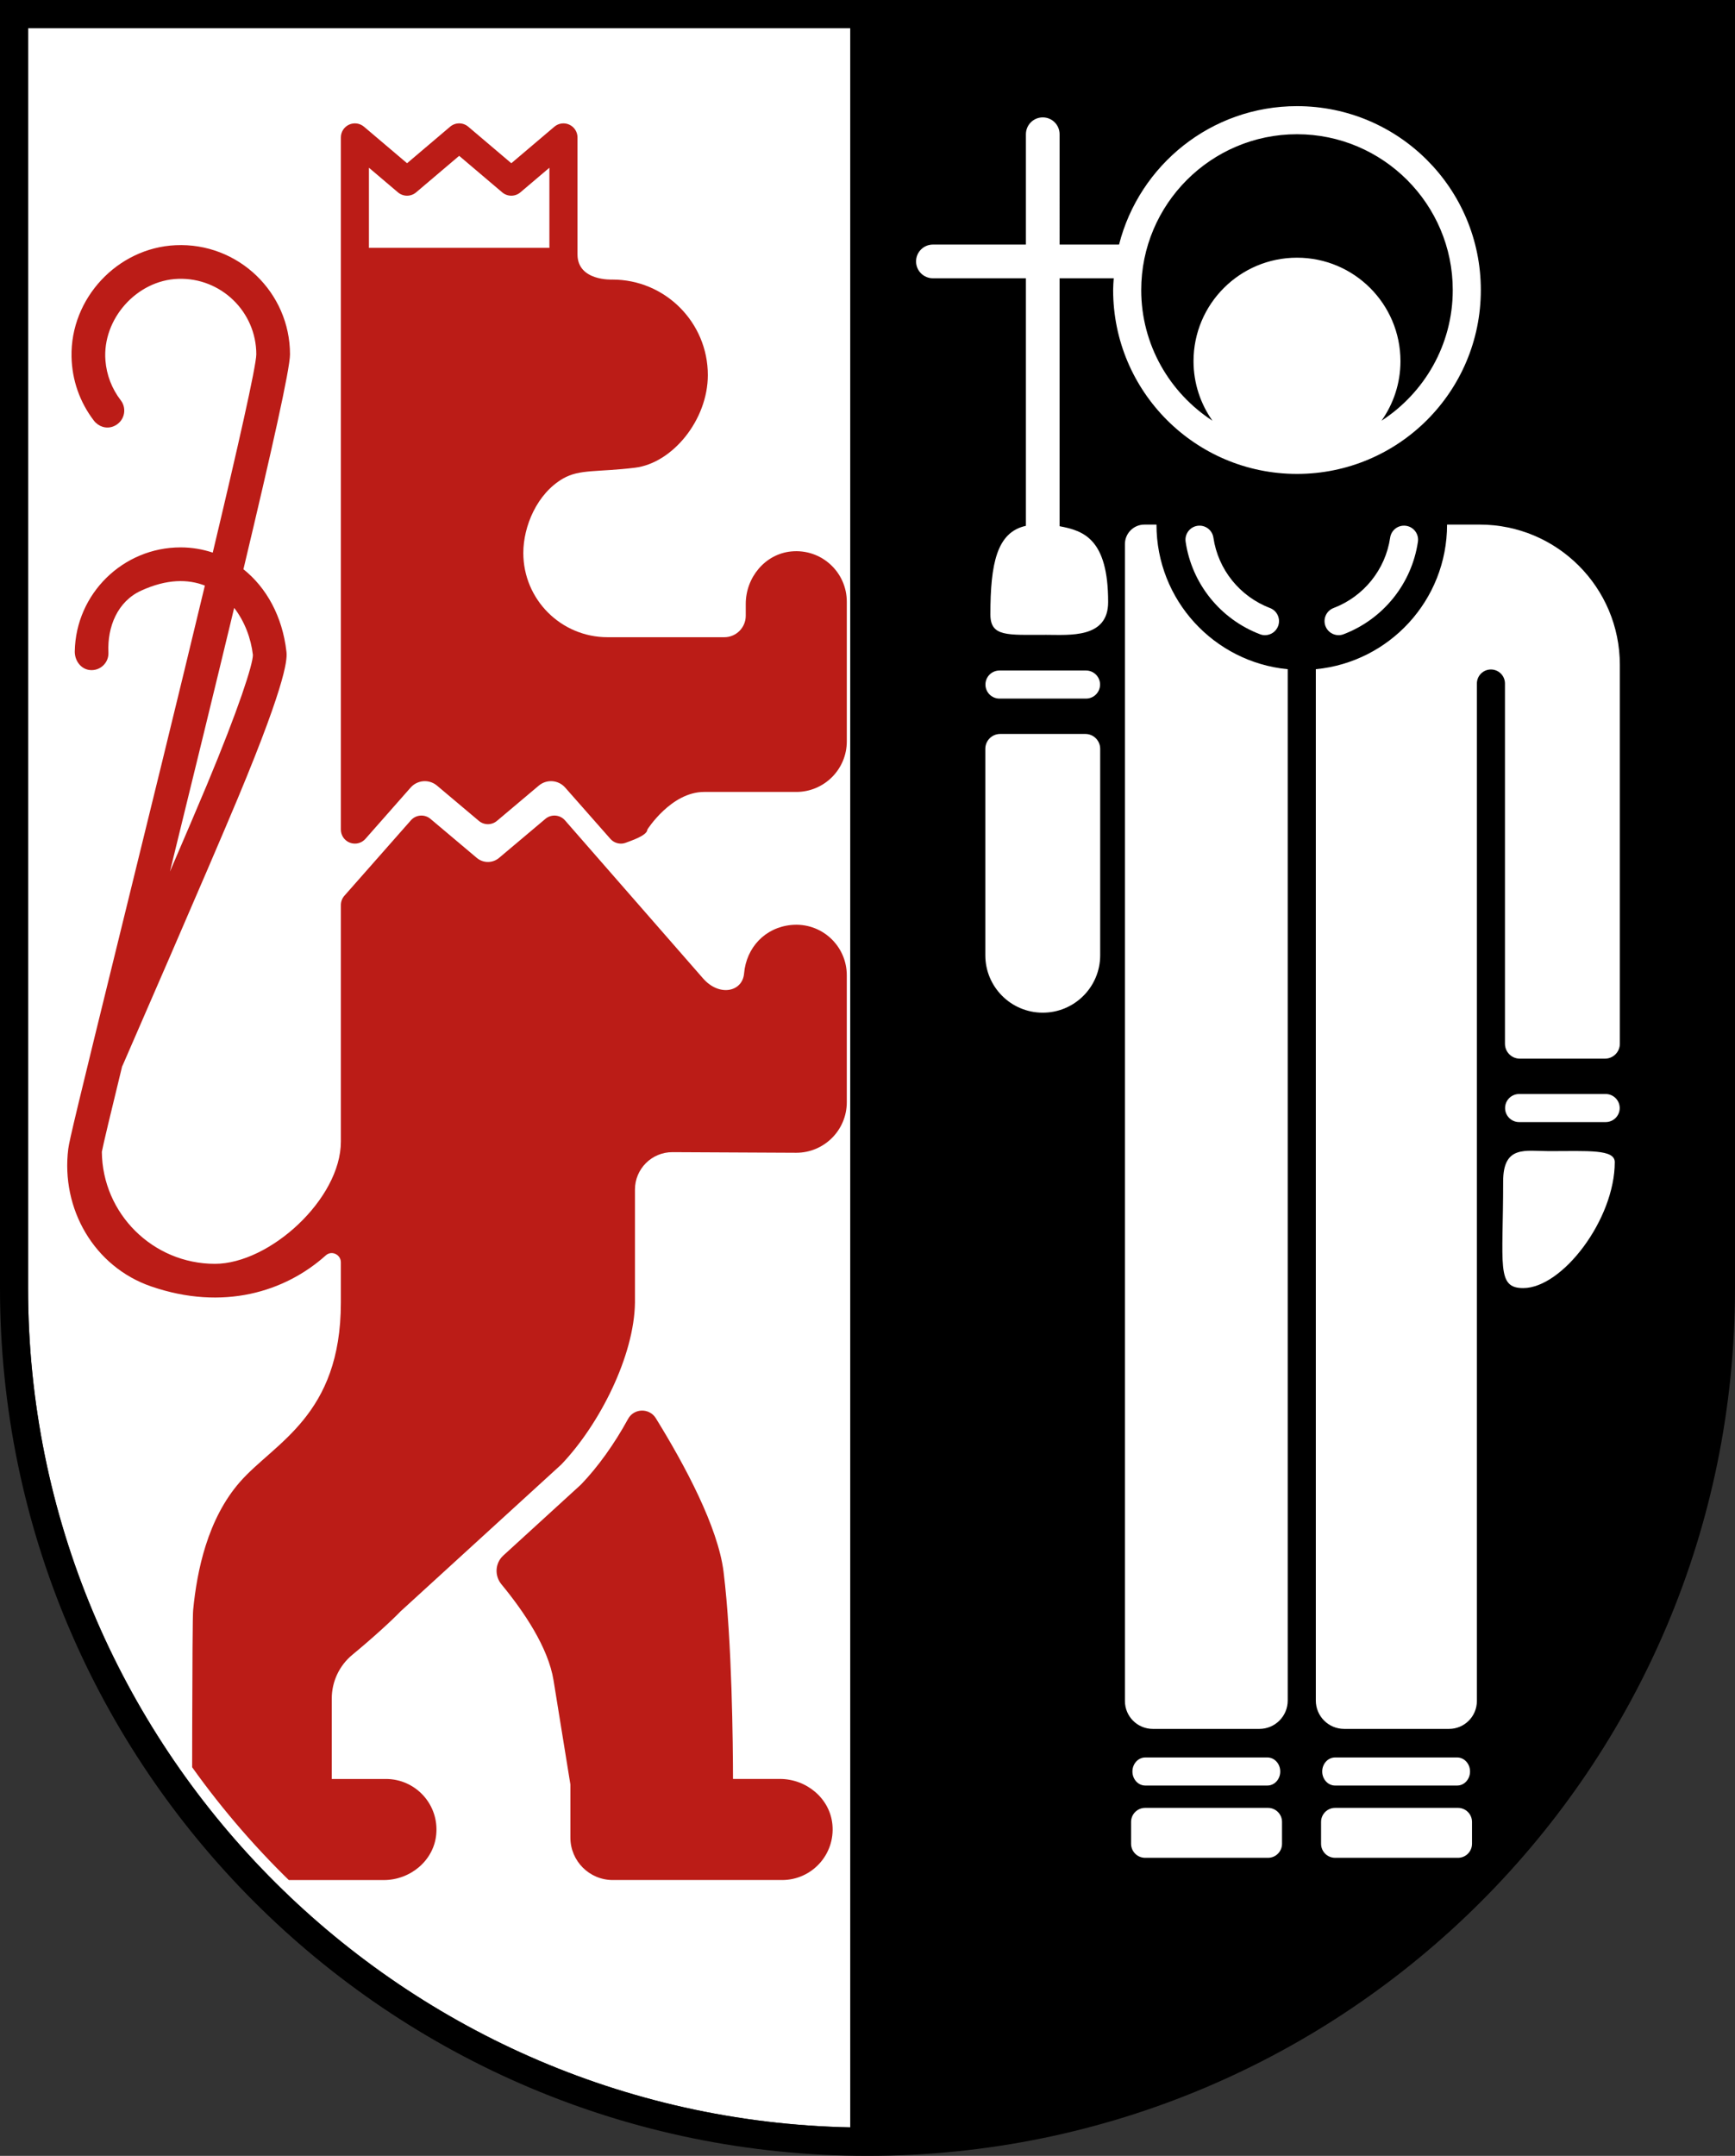 <?xml version="1.0" encoding="utf-8"?>
<!-- Generator: Adobe Illustrator 25.4.8, SVG Export Plug-In . SVG Version: 6.00 Build 0)  -->
<svg version="1.1" id="Ebene_2" xmlns="http://www.w3.org/2000/svg" xmlns:xlink="http://www.w3.org/1999/xlink" x="0px" y="0px"
	 viewBox="0 0 154.488 191.925" style="enable-background:new 0 0 154.488 191.925;" xml:space="preserve">
<rect x="0" y="0" width="154.488" height="191.925" fill="#333333" stroke="none"/>
<style type="text/css">
	.st0{fill:#FFFFFF;}
	.st1{clip-path:url(#SVGID_00000039848524354754673440000017248435481971786940_);}
	.st2{fill:#BB1C17;}
</style>
<path class="st0" d="M75.715,189.387C35.207,188.567,2.5,155.383,2.5,114.682V2.5h73.215V189.387z"/>
<path d="M0,0v114.681c0,42.661,34.583,77.244,77.244,77.244s77.244-34.583,77.244-77.244V0H0z M75.715,189.387
	C35.207,188.567,2.5,155.383,2.5,114.682V2.5h73.215V189.387z"/>
<g>
	<path class="st0" d="M137.923,102.479c3.466,0,5.859-0.186,5.859,0.978c0,5.088-4.663,11.214-8.153,11.214
		c-2.403,0-1.785-2.004-1.785-9.496C133.844,101.919,135.844,102.479,137.923,102.479z"/>
	<path class="st0" d="M142.972,99.893h-7.706c-0.69,0-1.25-0.56-1.25-1.25s0.56-1.25,1.25-1.25h7.706c0.69,0,1.25,0.56,1.25,1.25
		S143.662,99.893,142.972,99.893z"/>
	<path class="st0" d="M112.636,56.546c-0.148,0-0.299-0.026-0.445-0.083c-3.534-1.347-6.07-4.502-6.62-8.234
		c-0.101-0.683,0.371-1.318,1.054-1.419c0.69-0.1,1.319,0.372,1.419,1.055c0.418,2.838,2.349,5.237,5.038,6.263
		c0.645,0.246,0.969,0.968,0.723,1.613C113.613,56.24,113.139,56.546,112.636,56.546z"/>
	<path class="st0" d="M119.19,56.546c-0.503,0-0.978-0.307-1.168-0.805c-0.246-0.645,0.077-1.367,0.723-1.613
		c2.688-1.025,4.619-3.425,5.037-6.263c0.1-0.683,0.724-1.156,1.419-1.055c0.683,0.101,1.154,0.736,1.054,1.419
		c-0.55,3.732-3.086,6.887-6.619,8.234C119.488,56.52,119.338,56.546,119.19,56.546z"/>
	<path class="st0" d="M112.852,158.957h-10.875c-0.632,0-1.144-0.56-1.144-1.25s0.512-1.25,1.144-1.25h10.875
		c0.632,0,1.144,0.56,1.144,1.25S113.484,158.957,112.852,158.957z"/>
	<path class="st0" d="M129.751,158.957h-10.875c-0.632,0-1.144-0.56-1.144-1.25s0.512-1.25,1.144-1.25h10.875
		c0.632,0,1.144,0.56,1.144,1.25S130.383,158.957,129.751,158.957z"/>
	<path class="st0" d="M88.996,59.692h7.706c0.69,0,1.25,0.56,1.25,1.25s-0.56,1.25-1.25,1.25h-7.706c-0.69,0-1.25-0.56-1.25-1.25
		S88.306,59.692,88.996,59.692z"/>
	<path class="st0" d="M115.487,9.45c-7.642,0-14.041,5.243-15.845,12.323h-5.293V11.95c0-0.829-0.672-1.5-1.5-1.5
		s-1.5,0.671-1.5,1.5v9.823h-8.281c-0.828,0-1.5,0.671-1.5,1.5s0.672,1.5,1.5,1.5h8.281v22.039
		c-2.587,0.561-3.163,3.357-3.163,7.886c0,2.015,1.503,1.818,4.969,1.818c2.079,0,5.517,0.34,5.517-2.916
		c0-5.656-2.208-6.354-4.324-6.754V24.773h4.821c-0.022,0.348-0.053,0.693-0.053,1.047c0,9.041,7.329,16.37,16.37,16.37
		s16.37-7.329,16.37-16.37S124.528,9.45,115.487,9.45z M123.016,37.452c1.057-1.499,1.684-3.324,1.684-5.298
		c0-5.088-4.125-9.213-9.213-9.213s-9.213,4.125-9.213,9.213c0,1.974,0.626,3.799,1.684,5.298c-3.81-2.475-6.341-6.76-6.341-11.632
		c0-7.648,6.223-13.87,13.87-13.87c7.648,0,13.87,6.222,13.87,13.87C129.357,30.692,126.826,34.977,123.016,37.452z"/>
	<path class="st0" d="M112.905,165.39h-10.942c-0.69,0-1.249-0.559-1.249-1.249v-1.947c0-0.69,0.559-1.249,1.249-1.249h10.942
		c0.69,0,1.249,0.559,1.249,1.249v1.947C114.154,164.831,113.595,165.39,112.905,165.39z"/>
	<path class="st0" d="M129.822,165.39H118.88c-0.69,0-1.249-0.559-1.249-1.249v-1.947c0-0.69,0.559-1.249,1.249-1.249h10.942
		c0.69,0,1.249,0.559,1.249,1.249v1.947C131.071,164.831,130.512,165.39,129.822,165.39z"/>
	<g>
		<path class="st0" d="M114.662,59.576c-6.558-0.629-11.687-6.151-11.687-12.874h-1.077c-0.957,0-1.732,0.776-1.732,1.732v102.998
			c0,1.371,1.111,2.482,2.482,2.482h9.489c1.394,0,2.525-1.13,2.525-2.525V59.576z"/>
		<path class="st0" d="M131.749,46.701h-2.899c0,6.723-5.129,12.245-11.687,12.874v91.814c0,1.394,1.13,2.525,2.525,2.525h9.335
			c1.371,0,2.482-1.111,2.482-2.482V60.85c0-0.69,0.56-1.25,1.25-1.25s1.25,0.56,1.25,1.25v32.071c0,0.732,0.593,1.325,1.325,1.325
			h7.579c0.732,0,1.325-0.593,1.325-1.325V59.186C144.233,52.291,138.644,46.701,131.749,46.701z"/>
	</g>
	<path class="st0" d="M97.963,85.039V66.664c0-0.732-0.593-1.325-1.325-1.325H89.06c-0.732,0-1.325,0.593-1.325,1.325v18.375
		c0,2.812,2.27,5.096,5.082,5.114h0C95.654,90.171,97.963,87.877,97.963,85.039z"/>
</g>
<g>
	<defs>
		<path id="SVGID_1_" d="M3.5,3.5v111.182c0,19.4,7.504,37.728,21.13,51.607c13.367,13.614,32.118,21.429,51.085,22.07V3.5H3.5z"/>
	</defs>
	<clipPath id="SVGID_00000067230328767218594080000005576064539177573545_">
		<use xlink:href="#SVGID_1_"  style="overflow:visible;"/>
	</clipPath>
	<g style="clip-path:url(#SVGID_00000067230328767218594080000005576064539177573545_);">
		<g>
			<g>
				<path class="st2" d="M70.461,49.091c-2.34,0.223-4.058,2.322-4.058,4.672v1.055c0,1.055-0.855,1.909-1.909,1.909H54.097
					c-4.142,0-7.5-3.358-7.5-7.5c0-2.381,1.22-5.29,3.542-6.628c1.471-0.848,3.062-0.553,6.4-0.961s6.488-4.251,6.488-8.25
					c0-4.694-3.806-8.5-8.5-8.5c0,0-3.106,0.157-3.106-2.24s0-10.415,0-10.415c0-0.487-0.283-0.93-0.725-1.134
					c-0.442-0.205-0.962-0.135-1.334,0.181l-3.834,3.252l-3.833-3.252c-0.466-0.396-1.151-0.396-1.617,0l-3.833,3.252L32.41,11.28
					c-0.372-0.315-0.892-0.385-1.334-0.181c-0.442,0.205-0.725,0.647-0.725,1.134v13.769v0.533v47.318
					c0,0.52,0.322,0.985,0.808,1.169c0.487,0.183,1.036,0.047,1.379-0.343l4.024-4.565c0.606-0.687,1.65-0.765,2.35-0.175
					l3.727,3.139c0.465,0.392,1.145,0.392,1.61,0l3.727-3.139c0.701-0.59,1.744-0.513,2.35,0.175l4.024,4.565
					c0.242,0.274,0.586,0.423,0.938,0.423c0.148,0,0.297-0.026,0.441-0.081c0.486-0.184,1.911-0.649,1.911-1.169
					c0,0,2.12-3.35,5.058-3.35h8.203c2.485,0,4.5-2.015,4.5-4.5V53.57C75.402,50.939,73.145,48.835,70.461,49.091z M32.851,22.067
					v-7.134l2.584,2.192c0.467,0.396,1.151,0.396,1.617,0l3.833-3.252l3.833,3.252c0.467,0.396,1.15,0.396,1.617,0l2.584-2.192
					v7.134H32.851z"/>
				<path class="st2" d="M70.461,82.345c-2.34,0.223-4.008,2.012-4.207,4.317c-0.141,1.642-2.21,2.094-3.655,0.438
					c-3.118-3.573-12.294-14.072-12.294-14.072c-0.449-0.51-1.223-0.567-1.743-0.129l-4.126,3.475c-0.572,0.482-1.409,0.482-1.981,0
					l-4.126-3.475c-0.52-0.438-1.293-0.38-1.743,0.129l-5.922,6.718c-0.201,0.228-0.312,0.522-0.312,0.826v21.059
					c0,5.091-6.327,10.879-11.217,10.879c-5.519,0-10.014-4.463-10.066-9.969c0.111-0.614,0.818-3.559,1.811-7.628
					c0.012-0.024,0.031-0.041,0.041-0.066c0.076-0.175,7.656-17.558,10.25-23.771c4.575-10.96,4.391-12.563,4.331-13.09
					c-0.357-3.104-1.769-5.671-3.826-7.309c2.532-10.619,4.147-17.834,4.147-19.13c0-5.518-4.618-9.977-10.191-9.717
					c-5.19,0.242-9.375,4.742-9.262,9.937c0.045,2.072,0.73,4.029,1.988,5.677c0.405,0.53,1.094,0.762,1.717,0.522
					c0.996-0.384,1.274-1.554,0.679-2.328c-0.797-1.037-1.264-2.255-1.366-3.549c-0.29-3.687,2.789-7.147,6.486-7.266
					c3.81-0.122,6.948,2.941,6.948,6.722c-0.019,1.119-1.669,8.381-3.878,17.652c-0.899-0.299-1.856-0.466-2.861-0.466
					c-5.14,0-9.332,4.135-9.425,9.253c-0.015,0.81,0.525,1.577,1.33,1.665c0.929,0.101,1.71-0.646,1.666-1.564
					c-0.109-2.293,0.819-4.545,2.906-5.5c2.317-1.06,4.182-1.036,5.682-0.455c-2.388,9.962-5.253,21.61-7.415,30.4
					c-3.976,16.167-4.657,19.01-4.749,19.745c-0.666,5.333,2.302,10.501,7.385,12.249c6.399,2.201,11.93,0.482,15.551-2.769
					c0.514-0.462,1.336-0.072,1.336,0.62v3.594c0,10.062-5.898,12.454-8.961,15.933c-2.922,3.319-3.853,7.97-4.188,11.402
					c-0.101,0.446-0.098,20.656-0.098,20.656c0,1.884,1.527,3.411,3.411,3.411h13.657c2.35,0,4.449-1.718,4.672-4.058
					c0.256-2.684-1.848-4.942-4.479-4.942h-4.823l0-7.165c0-1.505,0.673-2.933,1.834-3.891c1.885-1.555,3.564-3.103,4.294-3.867
					l14.306-13.068c3.436-3.593,6.501-9.706,6.562-14.412v-10.068c0-1.845,1.501-3.339,3.346-3.33l11.017,0.054
					c2.485,0,4.5-2.015,4.5-4.5V86.824C75.402,84.193,73.145,82.089,70.461,82.345z M20.851,54.117
					c0.937,1.208,1.498,2.721,1.667,4.18c0.016,0.812-1.266,4.795-4.116,11.623c-0.763,1.827-1.96,4.627-3.27,7.67
					C17.246,68.979,19.204,60.97,20.851,54.117z"/>
			</g>
			<path class="st2" d="M69.446,158.368h-4.178c-0.005-3.016-0.083-12.3-0.838-18.423c-0.492-3.988-3.43-9.476-6.033-13.688
				c-0.575-0.931-1.946-0.901-2.471,0.059c-1.228,2.249-2.69,4.271-4.14,5.788l-0.121,0.118l-6.849,6.256
				c-0.735,0.671-0.801,1.796-0.167,2.564c2.01,2.436,4.167,5.627,4.64,8.55c0.74,4.574,1.3,8.036,1.5,9.269v4.732
				c0,2.085,1.69,3.775,3.775,3.775h15.076c2.631,0,4.735-2.258,4.479-4.942C73.895,160.086,71.796,158.368,69.446,158.368z"/>
		</g>
	</g>
</g>
</svg>
